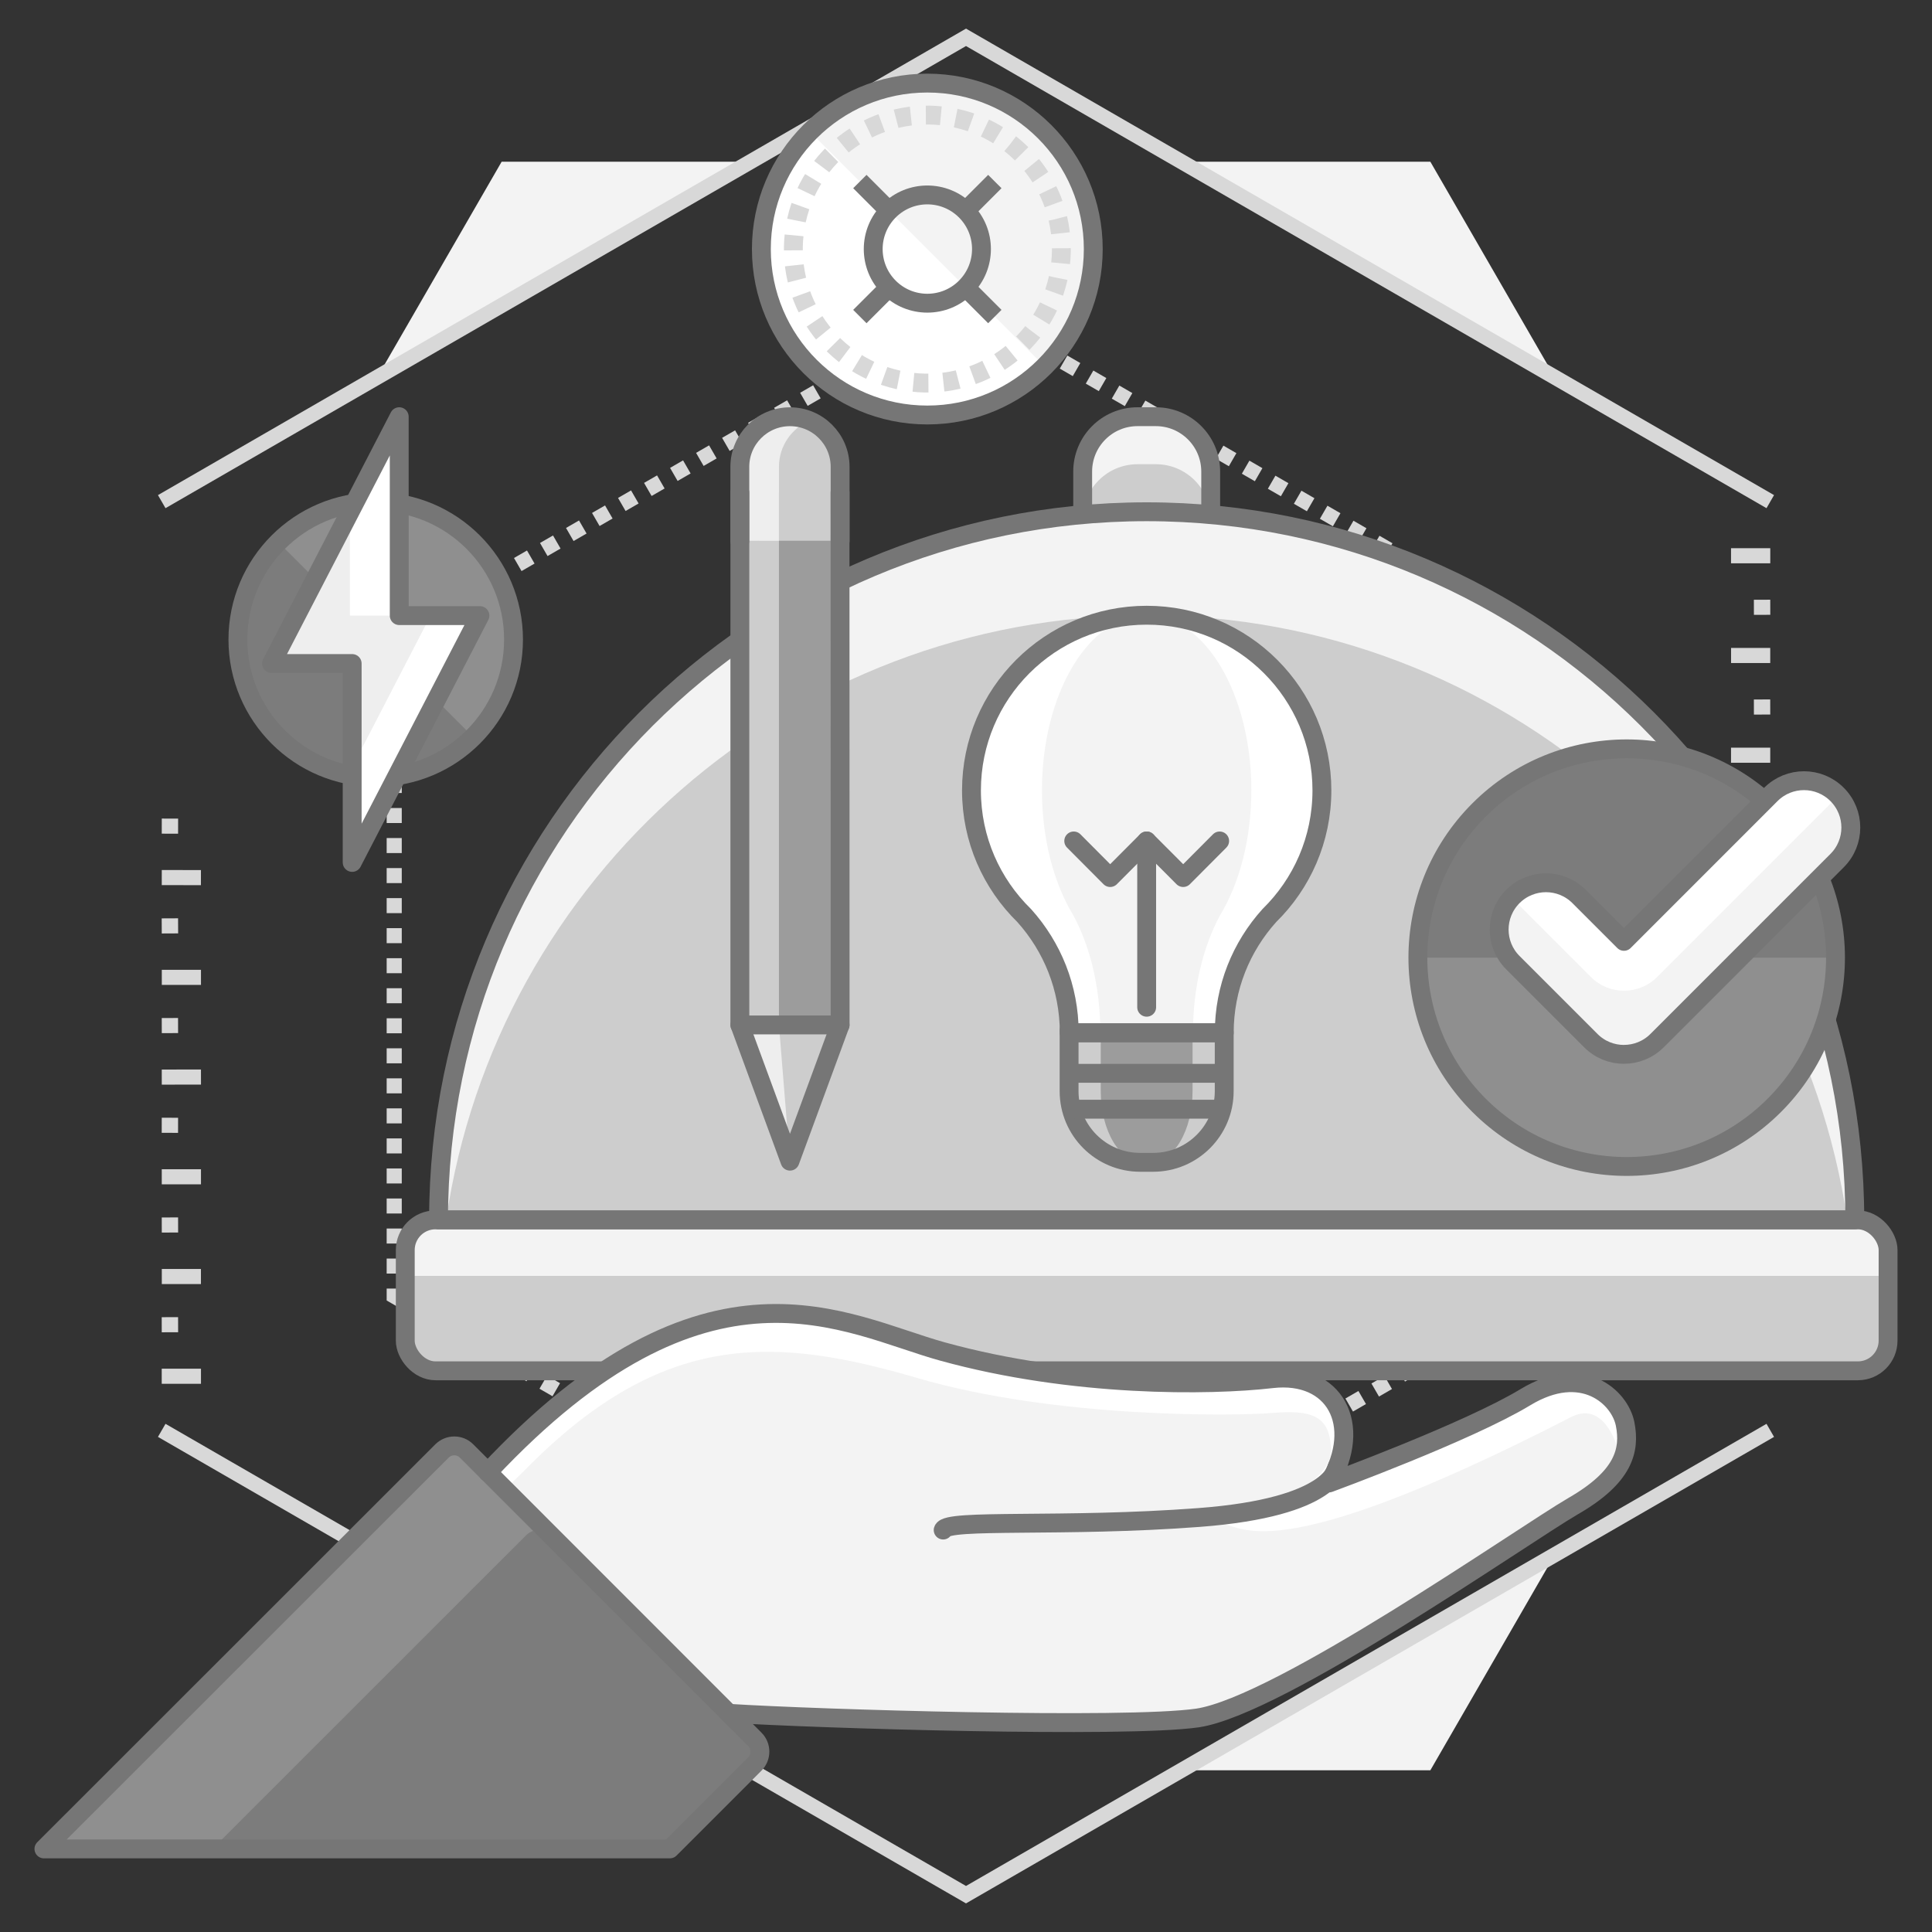 <svg xmlns="http://www.w3.org/2000/svg" id="Layer_1" data-name="Layer 1" viewBox="0 0 512 512"><rect x="0" y="0" width="512" height="512" fill="#333333" stroke="none"/><defs><style>      .cls-1, .cls-2, .cls-3, .cls-4, .cls-5 {        fill: none;      }      .cls-1, .cls-2, .cls-5 {        stroke: #d8d8d8;      }      .cls-1, .cls-5 {        stroke-miterlimit: 10;        stroke-width: 4px;      }      .cls-6 {        fill: #eee;      }      .cls-6, .cls-7, .cls-8, .cls-9, .cls-10, .cls-11, .cls-12 {        stroke-width: 0px;      }      .cls-2 {        stroke-miterlimit: 10;        stroke-width: 5px;      }      .cls-2, .cls-5 {        stroke-dasharray: 0 0 0 0 0 0 3.98 3.98;      }      .cls-7 {        fill: #cdcdcd;      }      .cls-8 {        fill: #f3f3f3;      }      .cls-9 {        fill: #7c7c7c;      }      .cls-3, .cls-4 {        stroke: #767676;        stroke-linejoin: round;        stroke-width: 5px;      }      .cls-10 {        fill: #9c9c9c;      }      .cls-11 {        fill: #8f8f8f;      }      .cls-12 {        fill: #fff;      }      .cls-4 {        stroke-linecap: round;      }    </style></defs><g><g><g><polygon class="cls-8" points="198.89 42.86 132.94 42.86 99.97 99.97 198.89 42.86"></polygon><polygon class="cls-8" points="412.03 99.97 379.06 42.86 313.1 42.86 412.03 99.97"></polygon><polygon class="cls-8" points="313.1 469.14 379.06 469.14 412.03 412.03 313.1 469.14"></polygon><polygon class="cls-8" points="99.97 412.03 132.94 469.14 198.89 469.14 99.97 412.03"></polygon></g><polyline class="cls-1" points="469.14 379.06 256 502.11 42.86 379.06"></polyline><polyline class="cls-1" points="42.86 132.94 256 9.89 469.14 132.94"></polyline><g><polyline class="cls-1" points="407.54 341.49 407.54 343.49 405.81 344.49"></polyline><line class="cls-5" x1="402.36" y1="346.48" x2="259.45" y2="428.98"></line><polyline class="cls-1" points="257.73 429.98 256 430.98 254.27 429.98"></polyline><line class="cls-5" x1="250.82" y1="427.99" x2="107.92" y2="345.48"></line><polyline class="cls-1" points="106.2 344.49 104.47 343.49 104.47 341.49"></polyline><line class="cls-5" x1="104.47" y1="337.51" x2="104.47" y2="172.5"></line><polyline class="cls-1" points="104.47 170.51 104.47 168.51 106.2 167.51"></polyline><line class="cls-5" x1="109.64" y1="165.53" x2="252.54" y2="83.02"></line><polyline class="cls-1" points="254.27 82.02 256 81.02 257.73 82.02"></polyline><line class="cls-5" x1="261.17" y1="84.01" x2="404.08" y2="166.52"></line><polyline class="cls-1" points="405.81 167.51 407.54 168.51 407.54 170.51"></polyline><line class="cls-5" x1="407.54" y1="174.49" x2="407.54" y2="339.5"></line></g></g><g><g><g><line class="cls-1" x1="469.14" y1="147.28" x2="458.74" y2="147.28"></line><line class="cls-1" x1="469.14" y1="160.93" x2="464.8" y2="160.94"></line></g><g><line class="cls-1" x1="469.13" y1="173.71" x2="458.75" y2="173.71"></line><line class="cls-1" x1="469.13" y1="187.36" x2="464.8" y2="187.37"></line></g><g><line class="cls-1" x1="469.13" y1="200.14" x2="458.74" y2="200.14"></line><line class="cls-1" x1="469.14" y1="213.79" x2="464.81" y2="213.78"></line></g><g><line class="cls-1" x1="469.13" y1="226.56" x2="458.74" y2="226.57"></line><line class="cls-1" x1="469.13" y1="240.21" x2="464.81" y2="240.22"></line></g><g><line class="cls-1" x1="469.12" y1="252.99" x2="458.74" y2="252.99"></line><line class="cls-1" x1="469.14" y1="266.62" x2="464.81" y2="266.64"></line></g><g><line class="cls-1" x1="469.13" y1="279.44" x2="458.75" y2="279.42"></line><line class="cls-1" x1="469.13" y1="293.07" x2="464.81" y2="293.06"></line></g></g><g><g><line class="cls-1" x1="42.86" y1="364.72" x2="53.26" y2="364.72"></line><line class="cls-1" x1="42.86" y1="351.07" x2="47.2" y2="351.06"></line></g><g><line class="cls-1" x1="42.88" y1="338.29" x2="53.25" y2="338.29"></line><line class="cls-1" x1="42.87" y1="324.64" x2="47.2" y2="324.63"></line></g><g><line class="cls-1" x1="42.87" y1="311.86" x2="53.26" y2="311.86"></line><line class="cls-1" x1="42.86" y1="298.21" x2="47.19" y2="298.22"></line></g><g><line class="cls-1" x1="42.87" y1="285.44" x2="53.26" y2="285.43"></line><line class="cls-1" x1="42.87" y1="271.79" x2="47.19" y2="271.78"></line></g><g><line class="cls-1" x1="42.88" y1="259.01" x2="53.26" y2="259.01"></line><line class="cls-1" x1="42.86" y1="245.38" x2="47.2" y2="245.36"></line></g><g><line class="cls-1" x1="42.87" y1="232.56" x2="53.25" y2="232.58"></line><line class="cls-1" x1="42.87" y1="218.93" x2="47.2" y2="218.94"></line></g></g></g></g><g><path class="cls-8" d="M286.92,135.62v-10.65c0-8.03,6.51-14.54,14.54-14.54h4.85c8.03,0,14.54,6.51,14.54,14.54v10.65"></path><path class="cls-7" d="M286.92,148.21v-10.65c0-8.03,6.51-14.54,14.54-14.54h4.85c8.03,0,14.54,6.51,14.54,14.54v10.65"></path><path class="cls-8" d="M303.88,135.62c-103.64,0-187.66,84.02-187.66,187.66h375.32c0-103.64-84.02-187.66-187.66-187.66Z"></path><path class="cls-7" d="M303.88,163.04c-94.33,0-172.39,69.6-185.66,160.25h371.32c-13.27-90.65-91.33-160.25-185.66-160.25h0Z"></path><rect class="cls-8" x="107.4" y="323.28" width="392.96" height="40" rx="8" ry="8"></rect><path class="cls-7" d="M107.4,338.12v17.16c0,4.42,3.58,8,8,8h376.96c4.42,0,8-3.58,8-8v-17.16H107.4Z"></path><rect class="cls-4" x="107.4" y="323.28" width="392.96" height="40" rx="8" ry="8"></rect><g><path class="cls-12" d="M416.38,366.43c-11.58,1.23-62.59,28.25-68.66,28.81,0,0,13.57-6.48,8.35-16.57s-8.94-14.1-18.96-13.29c-10.02.8-57.32,1.46-94.08-9.29s-65.8-12.6-100.78,21.27l-12.97,12.81,6.93,6.93,52.04,52.02,4.92,4.94,40.12,2.46s80.87,1.89,93.92-4.2c13.05-6.09,77.08-45.16,77.08-45.16,0,0,25.38-14.4,26.01-21.34.63-6.93-2.33-20.62-13.91-19.38h0Z"></path><path class="cls-8" d="M337.11,374.46c-10.02.8-57.32,1.46-94.08-9.29s-65.8-12.6-100.78,21.28l-8.39,8.29,2.35,2.35,52.04,52.02,4.92,4.94,40.12,2.46s80.87,1.89,93.92-4.2c13.05-6.09,77.08-45.16,77.08-45.16,0,0,21.6-12.26,25.43-19.61-1.52-7.52-5.79-15.89-13.33-12.02-81.89,42.04-87.13,27.84-93.2,28.39,0,0,29.5-8.08,29.5-19.44,0-9.65-5.55-10.82-15.57-10.02h-.01Z"></path><g><path class="cls-11" d="M200.02,460.93l-76.38-76.41c-1.82-1.82-4.73-1.76-6.51.01L11.64,489.98h165.88l22.53-22.53c1.78-1.78,1.79-4.73-.03-6.52h0Z"></path><path class="cls-9" d="M200.02,460.93l-54.11-54.12c-1.83-1.79-4.7-1.72-6.47.04l-83.16,83.13h121.23l22.53-22.53c1.78-1.78,1.79-4.73-.03-6.52h0Z"></path><path class="cls-4" d="M193.17,454.05c23.4,1.47,104.99,3.97,124.13,1.24,21.83-3.19,86.29-48.41,99.6-56.15,13.42-7.73,15.17-14.79,13.77-21.8-1.41-7.05-11.28-16.23-26.42-7.07-15.13,9.18-52.02,22.73-52.02,22.73,9.17-15.46,1.42-29.54-15.13-27.63-16.56,1.92-52.8,2.33-87.34-7.21-25.66-7.07-62.28-30.19-120.49,32.01"></path><path class="cls-4" d="M354.37,388.71s-.72,10.74-36.62,13.44c-35.92,2.72-66.87.27-67.8,3.33"></path><path class="cls-4" d="M200.02,460.93l-76.38-76.41c-1.82-1.82-4.73-1.76-6.51.01L11.64,489.98h165.88l22.53-22.53c1.78-1.78,1.79-4.73-.03-6.52h0Z"></path></g></g><path class="cls-4" d="M303.88,135.62c-103.64,0-187.66,84.02-187.66,187.66h375.32c0-103.64-84.02-187.66-187.66-187.66Z"></path><path class="cls-4" d="M286.92,135.62v-10.65c0-8.03,6.51-14.54,14.54-14.54h4.85c8.03,0,14.54,6.51,14.54,14.54v10.65"></path><g><g><g><path class="cls-12" d="M350.32,209.47c0-25.66-20.78-46.43-46.43-46.43s-46.44,20.77-46.44,46.43c0,13.01,5.35,24.73,13.98,33.17,7.41,8.25,11.93,19.11,11.93,31.06h41.08c0-11.96,4.51-22.81,11.94-31.06,8.6-8.43,13.94-20.16,13.94-33.17h0Z"></path><path class="cls-8" d="M331.62,209.47c0-25.66-12.41-46.43-27.74-46.43s-27.75,20.77-27.75,46.43c0,13.01,3.2,24.73,8.35,33.17,4.43,8.25,7.12,19.11,7.12,31.06h24.55c0-11.96,2.69-22.81,7.13-31.06,5.14-8.43,8.33-20.16,8.33-33.17h.01Z"></path><path class="cls-7" d="M283.32,273.05v16.13c0,10.41,8.44,18.85,18.84,18.85h3.42c10.42,0,18.85-8.44,18.85-18.85v-15.48h-41.08c0-.22-.03-.43-.03-.65h0Z"></path><path class="cls-10" d="M291.71,273.05v16.13c0,10.41,4.99,18.85,11.15,18.85h2.03c6.17,0,11.15-8.44,11.15-18.85v-15.48h-24.31c0-.22-.02-.43-.02-.65Z"></path></g><g><path class="cls-4" d="M350.32,209.47c0-25.66-20.78-46.43-46.43-46.43s-46.44,20.77-46.44,46.43c0,13.01,5.35,24.73,13.98,33.17,7.41,8.25,11.93,19.11,11.93,31.06h41.08c0-11.96,4.51-22.81,11.94-31.06,8.6-8.43,13.94-20.16,13.94-33.17h0Z"></path><path class="cls-4" d="M283.32,273.05v16.13c0,10.41,8.44,18.85,18.84,18.85h3.42c10.42,0,18.85-8.44,18.85-18.85v-15.48h-41.08c0-.22-.03-.43-.03-.65h0Z"></path></g></g><g><line class="cls-4" x1="303.88" y1="223.98" x2="303.88" y2="266.93"></line><g><polyline class="cls-4" points="303.88 222.86 294.21 232.56 284.55 222.86"></polyline><polyline class="cls-4" points="323.22 222.86 313.56 232.56 303.88 222.86"></polyline></g></g><line class="cls-4" x1="285.13" y1="284.44" x2="322.63" y2="284.44"></line><line class="cls-4" x1="285.13" y1="293.95" x2="322.63" y2="293.95"></line></g><g><path class="cls-9" d="M125.39,143.67c14.26,14.26,14.26,37.38,0,51.64-14.26,14.26-37.38,14.26-51.65,0-14.26-14.26-14.26-37.38,0-51.65,14.26-14.26,37.38-14.26,51.65,0h0Z"></path><path class="cls-11" d="M73.75,143.67l51.65,51.65c14.26-14.26,14.26-37.38,0-51.64s-37.39-14.26-51.65,0h0Z"></path><path class="cls-4" d="M136.09,169.49c0,20.17-16.35,36.52-36.52,36.52s-36.52-16.35-36.52-36.52,16.35-36.52,36.52-36.52,36.52,16.35,36.52,36.52Z"></path><g><polygon class="cls-12" points="127.19 163.14 105.8 163.14 105.8 110.43 71.95 175.84 93.33 175.84 93.33 228.55 127.19 163.14"></polygon><polygon class="cls-6" points="93.33 175.84 93.33 203.28 114.11 163.14 105.8 163.14 92.73 163.14 92.73 135.7 71.95 175.84 80.26 175.84 93.33 175.84"></polygon><polygon class="cls-4" points="127.19 163.14 105.8 163.14 105.8 110.43 71.95 175.84 93.33 175.84 93.33 228.55 127.19 163.14"></polygon></g></g><g><polyline class="cls-6" points="222.62 271.65 209.35 307.72 196.09 271.65"></polyline><polyline class="cls-7" points="222.62 271.65 209.35 307.72 206.43 271.62"></polyline><polyline class="cls-4" points="222.62 271.65 209.35 307.72 196.09 271.65"></polyline><g><g><polygon class="cls-7" points="222.64 271.62 196.07 271.62 196.07 130.56 222.62 130.56 222.64 271.62"></polygon><path class="cls-7" d="M209.32,265.49c5.34-4.12,9.5-11.2,7.42-16.72-1.21-3.21-4.15-7.1-7.42-10.83v27.55Z"></path><path class="cls-6" d="M196.06,143.31v-19.59c0-7.34,5.96-13.28,13.29-13.28h0c7.33,0,13.29,5.94,13.29,13.28v19.6"></path></g><g><polygon class="cls-10" points="206.43 271.62 222.64 271.62 222.62 130.56 206.43 130.56 206.43 271.62"></polygon><path class="cls-7" d="M206.43,123.72v19.59h16.21v-19.6c0-5.5-3.35-10.22-8.11-12.23-4.76,2.02-8.09,6.73-8.1,12.23h0Z"></path></g><g><polyline class="cls-4" points="222.62 130.56 222.64 271.62 196.07 271.62 196.07 130.56"></polyline><path class="cls-4" d="M196.06,143.31v-19.59c0-7.34,5.96-13.28,13.29-13.28h0c7.33,0,13.29,5.94,13.29,13.28v19.6"></path></g></g></g><g><path class="cls-12" d="M289.73,66c0,24.29-19.69,43.98-43.98,43.98s-43.98-19.69-43.98-43.98,19.69-43.98,43.98-43.98,43.98,19.69,43.98,43.98Z"></path><path class="cls-8" d="M276.85,34.9c-17.17-17.18-45.02-17.17-62.2,0l62.2,62.2c17.17-17.18,17.18-45.02,0-62.2Z"></path><path class="cls-4" d="M289.73,66c0,24.29-19.69,43.98-43.98,43.98s-43.98-19.69-43.98-43.98,19.69-43.98,43.98-43.98,43.98,19.69,43.98,43.98Z"></path><circle class="cls-2" cx="245.76" cy="66.01" r="35.51" transform="translate(127.77 291.47) rotate(-77.41)"></circle><g><path class="cls-4" d="M255.9,55.86c5.6,5.6,5.6,14.68,0,20.29-5.6,5.6-14.69,5.6-20.29,0s-5.6-14.68,0-20.29c5.6-5.6,14.68-5.6,20.29,0Z"></path><g><line class="cls-3" x1="227.87" y1="48.11" x2="235.61" y2="55.86"></line><line class="cls-3" x1="255.9" y1="76.15" x2="263.64" y2="83.89"></line></g><g><line class="cls-3" x1="263.64" y1="48.11" x2="255.9" y2="55.86"></line><line class="cls-3" x1="235.61" y1="76.15" x2="227.87" y2="83.89"></line></g></g></g><g><path class="cls-9" d="M391.96,292.92c-21.61-21.61-21.61-56.65,0-78.26,21.61-21.61,56.65-21.61,78.26,0s21.61,56.65,0,78.26-56.65,21.61-78.26,0Z"></path><path class="cls-11" d="M431.09,309.13c30.56,0,55.34-24.77,55.34-55.34h-110.68c0,30.57,24.77,55.34,55.34,55.34Z"></path><path class="cls-4" d="M391.96,292.92c-21.61-21.61-21.61-56.65,0-78.26,21.61-21.61,56.65-21.61,78.26,0s21.61,56.65,0,78.26-56.65,21.61-78.26,0Z"></path></g><g><path class="cls-8" d="M430.37,279.42c-3.18,0-6.35-1.21-8.77-3.63l-20.67-20.67c-4.85-4.84-4.85-12.7,0-17.55,4.85-4.84,12.7-4.84,17.54,0l11.9,11.9,38.93-38.94c4.85-4.85,12.7-4.85,17.55,0,4.85,4.85,4.85,12.7,0,17.54l-47.71,47.71c-2.42,2.42-5.6,3.63-8.77,3.63h0Z"></path><path class="cls-12" d="M469.31,210.53l-38.93,38.94-11.9-11.9c-4.84-4.84-12.7-4.84-17.54,0-.11.11-.2.23-.31.34.1.11.2.23.31.34l20.67,20.67c2.42,2.42,5.6,3.63,8.77,3.63s6.35-1.21,8.77-3.63l47.71-47.71c.1-.11.2-.23.3-.34-.1-.11-.2-.23-.3-.34-4.85-4.85-12.71-4.85-17.55,0h0Z"></path><path class="cls-4" d="M430.37,279.42c-3.18,0-6.35-1.21-8.77-3.63l-20.67-20.67c-4.85-4.84-4.85-12.7,0-17.55,4.85-4.84,12.7-4.84,17.54,0l11.9,11.9,38.93-38.94c4.85-4.85,12.7-4.85,17.55,0,4.85,4.85,4.85,12.7,0,17.54l-47.71,47.71c-2.42,2.42-5.6,3.63-8.77,3.63h0Z"></path></g></g></svg>